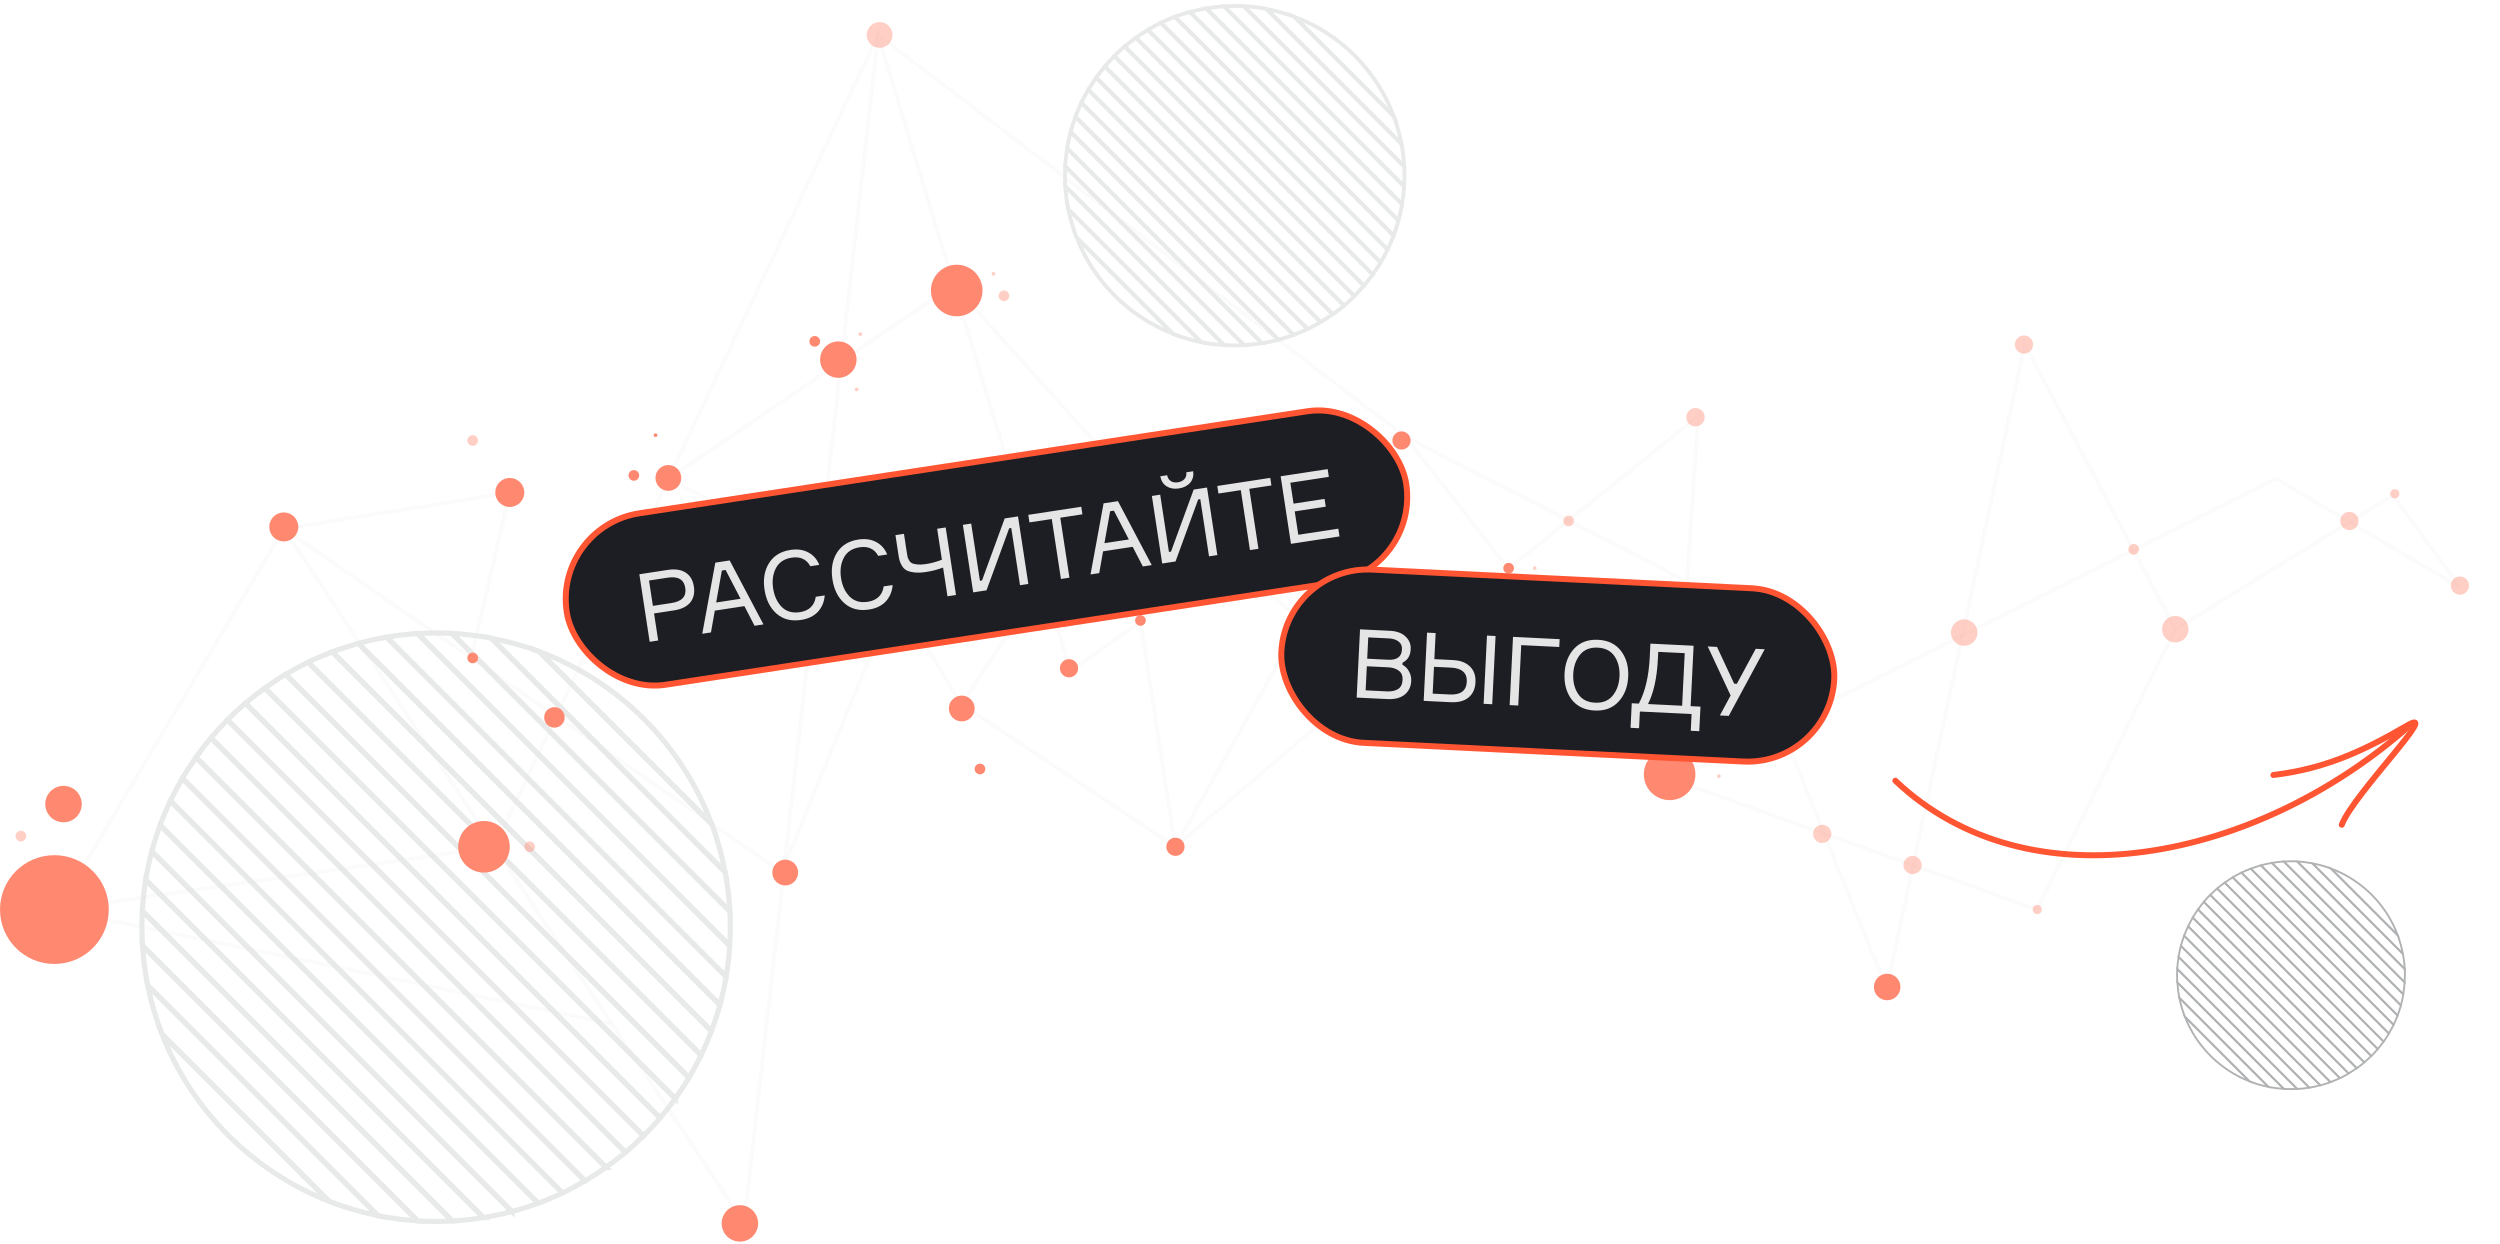<?xml version="1.0" encoding="UTF-8"?> <svg xmlns="http://www.w3.org/2000/svg" width="418" height="208" viewBox="0 0 418 208" fill="none"><g opacity="0.7"><g opacity="0.3"><path d="M80.835 203.583L24.362 147.11C24.622 145.499 24.959 143.905 25.375 142.346L85.59 202.57C84.031 202.986 82.446 203.323 80.827 203.583H80.835Z" stroke="#8F9294" stroke-width="0.857" stroke-miterlimit="10"></path><path d="M85.593 202.571L25.386 142.356C25.785 140.866 26.244 139.403 26.772 137.965L89.983 201.176C88.555 201.705 87.082 202.164 85.593 202.562V202.571Z" stroke="#8F9294" stroke-width="0.857" stroke-miterlimit="10"></path><path d="M104.576 192.673L35.276 123.373C36.151 122.334 37.069 121.321 38.03 120.351L107.598 189.919C106.628 190.88 105.624 191.798 104.576 192.673Z" stroke="#8F9294" stroke-width="0.857" stroke-miterlimit="10"></path><path d="M101.318 195.183L32.763 126.628C33.56 125.502 34.391 124.42 35.275 123.363L104.574 192.672C103.526 193.555 102.435 194.395 101.309 195.183H101.318Z" stroke="#8F9294" stroke-width="0.857" stroke-miterlimit="10"></path><path d="M94.044 199.459L28.486 133.901C29.101 132.611 29.776 131.355 30.495 130.134L97.811 197.45C96.59 198.169 95.335 198.845 94.044 199.459Z" stroke="#8F9294" stroke-width="0.857" stroke-miterlimit="10"></path><path d="M97.811 197.451L30.495 130.135C31.205 128.931 31.958 127.762 32.764 126.627L101.319 195.182C100.184 195.988 99.015 196.741 97.811 197.451Z" stroke="#8F9294" stroke-width="0.857" stroke-miterlimit="10"></path><path d="M89.985 201.177L26.773 137.966C27.284 136.58 27.856 135.229 28.488 133.904L94.046 199.462C92.721 200.095 91.37 200.666 89.985 201.177Z" stroke="#8F9294" stroke-width="0.857" stroke-miterlimit="10"></path><path d="M27.109 172.949L54.995 200.835C42.248 195.847 32.098 185.697 27.109 172.949Z" stroke="#8F9294" stroke-width="0.857" stroke-miterlimit="10"></path><path d="M54.996 200.836L27.11 172.95C26.079 170.318 25.265 167.59 24.694 164.758L63.188 203.253C60.365 202.681 57.629 201.867 54.996 200.836Z" stroke="#8F9294" stroke-width="0.857" stroke-miterlimit="10"></path><path d="M75.621 204.144L23.798 152.321C23.893 150.554 24.084 148.822 24.361 147.107L80.834 203.581C79.128 203.858 77.388 204.048 75.621 204.144Z" stroke="#8F9294" stroke-width="0.857" stroke-miterlimit="10"></path><path d="M72.922 204.223C71.883 204.223 70.852 204.179 69.821 204.119L23.827 158.124C23.766 157.102 23.723 156.071 23.723 155.023C23.723 154.114 23.749 153.213 23.801 152.313L75.624 204.145C74.723 204.197 73.823 204.223 72.913 204.223H72.922Z" stroke="#8F9294" stroke-width="0.857" stroke-miterlimit="10"></path><path d="M63.184 203.255L24.689 164.76C24.256 162.595 23.971 160.378 23.832 158.126L69.818 204.121C67.567 203.982 65.35 203.696 63.184 203.263V203.255Z" stroke="#8F9294" stroke-width="0.857" stroke-miterlimit="10"></path><path d="M121.411 163.291L64.651 106.531C66.349 106.245 68.072 106.037 69.83 105.933L122.008 158.112C121.896 159.861 121.696 161.593 121.411 163.291Z" stroke="#8F9294" stroke-width="0.857" stroke-miterlimit="10"></path><path d="M122.111 155.029C122.111 156.068 122.068 157.099 122.008 158.121L69.829 105.942C70.851 105.882 71.882 105.838 72.921 105.838C73.813 105.838 74.696 105.864 75.571 105.908L122.042 152.379C122.085 153.254 122.111 154.137 122.111 155.029Z" stroke="#8F9294" stroke-width="0.857" stroke-miterlimit="10"></path><path d="M122.045 152.369L75.574 105.898C77.808 106.02 80.008 106.297 82.156 106.704L121.239 145.788C121.646 147.935 121.923 150.126 122.045 152.369Z" stroke="#8F9294" stroke-width="0.857" stroke-miterlimit="10"></path><path d="M121.238 145.798L82.155 106.714C84.917 107.243 87.593 107.987 90.165 108.949L119.004 137.787C119.965 140.36 120.719 143.044 121.238 145.798Z" stroke="#8F9294" stroke-width="0.857" stroke-miterlimit="10"></path><path d="M118.993 137.779L90.154 108.94C103.448 113.92 114.014 124.477 118.993 137.779Z" stroke="#8F9294" stroke-width="0.857" stroke-miterlimit="10"></path><path d="M120.361 168.021L59.921 107.581C61.471 107.157 63.047 106.81 64.65 106.542L121.409 163.293C121.141 164.895 120.785 166.48 120.37 168.021H120.361Z" stroke="#8F9294" stroke-width="0.857" stroke-miterlimit="10"></path><path d="M112.91 183.672L44.277 115.039C45.403 114.234 46.563 113.463 47.758 112.753L115.196 180.182C114.486 181.377 113.715 182.537 112.91 183.663V183.672Z" stroke="#8F9294" stroke-width="0.857" stroke-miterlimit="10"></path><path d="M110.371 186.914L41.037 117.579C42.076 116.687 43.158 115.847 44.276 115.042L112.908 183.675C112.112 184.792 111.263 185.874 110.371 186.914Z" stroke="#8F9294" stroke-width="0.857" stroke-miterlimit="10"></path><path d="M118.95 172.385L55.557 108.992C56.977 108.455 58.441 107.988 59.922 107.58L120.362 168.021C119.955 169.502 119.487 170.956 118.95 172.385Z" stroke="#8F9294" stroke-width="0.857" stroke-miterlimit="10"></path><path d="M107.599 189.918L38.031 120.35C38.992 119.38 39.996 118.462 41.036 117.578L110.37 186.913C109.487 187.952 108.569 188.956 107.599 189.918Z" stroke="#8F9294" stroke-width="0.857" stroke-miterlimit="10"></path><path d="M117.217 176.432L51.511 110.726C52.828 110.085 54.179 109.514 55.556 108.994L118.949 172.387C118.43 173.764 117.858 175.115 117.217 176.432Z" stroke="#8F9294" stroke-width="0.857" stroke-miterlimit="10"></path><path d="M115.194 180.18L47.765 112.751C48.986 112.023 50.233 111.348 51.515 110.724L117.221 176.43C116.597 177.712 115.922 178.959 115.194 180.18Z" stroke="#8F9294" stroke-width="0.857" stroke-miterlimit="10"></path></g><path d="M386.119 181.857L364.252 159.99C364.356 159.367 364.485 158.752 364.641 158.146L387.955 181.459C387.349 181.624 386.734 181.754 386.11 181.849L386.119 181.857Z" stroke="#8F9294" stroke-width="0.32" stroke-miterlimit="10"></path><path d="M387.962 181.466L364.648 158.153C364.804 157.572 364.977 157.01 365.185 156.455L389.659 180.929C389.105 181.137 388.533 181.31 387.962 181.466Z" stroke="#8F9294" stroke-width="0.32" stroke-miterlimit="10"></path><path d="M395.316 177.629L368.477 150.791C368.815 150.384 369.17 149.994 369.543 149.622L396.476 176.555C396.104 176.927 395.714 177.282 395.307 177.62L395.316 177.629Z" stroke="#8F9294" stroke-width="0.32" stroke-miterlimit="10"></path><path d="M394.053 178.604L367.509 152.06C367.821 151.627 368.141 151.203 368.479 150.796L395.317 177.634C394.91 177.981 394.486 178.301 394.053 178.604Z" stroke="#8F9294" stroke-width="0.32" stroke-miterlimit="10"></path><path d="M391.237 180.263L365.853 154.88C366.087 154.377 366.356 153.892 366.633 153.425L392.7 179.492C392.224 179.769 391.739 180.029 391.245 180.272L391.237 180.263Z" stroke="#8F9294" stroke-width="0.32" stroke-miterlimit="10"></path><path d="M392.689 179.485L366.621 153.417C366.898 152.95 367.193 152.499 367.496 152.058L394.04 178.602C393.598 178.913 393.148 179.208 392.68 179.476L392.689 179.485Z" stroke="#8F9294" stroke-width="0.32" stroke-miterlimit="10"></path><path d="M389.661 180.927L365.187 156.454C365.386 155.917 365.611 155.397 365.854 154.877L391.237 180.261C390.726 180.503 390.198 180.728 389.661 180.927Z" stroke="#8F9294" stroke-width="0.32" stroke-miterlimit="10"></path><path d="M365.315 169.998L376.114 180.797C371.178 178.866 367.246 174.934 365.315 169.998Z" stroke="#8F9294" stroke-width="0.32" stroke-miterlimit="10"></path><path d="M376.117 180.797L365.317 169.997C364.919 168.976 364.598 167.919 364.382 166.828L379.286 181.732C378.195 181.516 377.13 181.195 376.117 180.797Z" stroke="#8F9294" stroke-width="0.32" stroke-miterlimit="10"></path><path d="M384.103 182.076L364.037 162.01C364.072 161.326 364.149 160.65 364.253 159.992L386.121 181.859C385.462 181.963 384.787 182.041 384.103 182.076Z" stroke="#8F9294" stroke-width="0.32" stroke-miterlimit="10"></path><path d="M383.053 182.107C382.646 182.107 382.247 182.089 381.849 182.063L364.043 164.258C364.017 163.859 364 163.461 364 163.054C364 162.699 364.009 162.353 364.026 162.006L384.092 182.072C383.745 182.089 383.399 182.098 383.044 182.098L383.053 182.107Z" stroke="#8F9294" stroke-width="0.32" stroke-miterlimit="10"></path><path d="M379.288 181.735L364.383 166.831C364.219 165.99 364.106 165.133 364.054 164.258L381.86 182.064C380.985 182.012 380.128 181.899 379.288 181.735Z" stroke="#8F9294" stroke-width="0.32" stroke-miterlimit="10"></path><path d="M401.828 166.256L379.848 144.276C380.506 144.163 381.173 144.086 381.849 144.042L402.053 164.247C402.01 164.922 401.932 165.598 401.819 166.247L401.828 166.256Z" stroke="#8F9294" stroke-width="0.32" stroke-miterlimit="10"></path><path d="M402.104 163.052C402.104 163.451 402.087 163.849 402.061 164.248L381.857 144.043C382.255 144.017 382.653 144 383.052 144C383.398 144 383.736 144.008 384.082 144.026L402.078 162.022C402.096 162.36 402.104 162.706 402.104 163.052Z" stroke="#8F9294" stroke-width="0.32" stroke-miterlimit="10"></path><path d="M402.076 162.034L384.08 144.038C384.946 144.081 385.795 144.194 386.626 144.35L401.765 159.488C401.92 160.319 402.033 161.168 402.076 162.034Z" stroke="#8F9294" stroke-width="0.32" stroke-miterlimit="10"></path><path d="M401.766 159.487L386.628 144.349C387.693 144.548 388.732 144.843 389.728 145.215L400.891 156.378C401.264 157.374 401.558 158.413 401.757 159.478L401.766 159.487Z" stroke="#8F9294" stroke-width="0.32" stroke-miterlimit="10"></path><path d="M400.903 156.376L389.74 145.213C394.885 147.144 398.981 151.232 400.903 156.376Z" stroke="#8F9294" stroke-width="0.32" stroke-miterlimit="10"></path><path d="M401.43 168.091L378.021 144.682C378.618 144.518 379.233 144.379 379.857 144.275L401.837 166.255C401.733 166.879 401.594 167.485 401.43 168.091Z" stroke="#8F9294" stroke-width="0.32" stroke-miterlimit="10"></path><path d="M398.536 174.15L371.967 147.581C372.4 147.269 372.85 146.974 373.318 146.697L399.428 172.808C399.151 173.276 398.857 173.717 398.545 174.159L398.536 174.15Z" stroke="#8F9294" stroke-width="0.32" stroke-miterlimit="10"></path><path d="M397.56 175.406L370.713 148.56C371.12 148.213 371.535 147.884 371.968 147.581L398.538 174.151C398.226 174.584 397.897 174.999 397.56 175.406Z" stroke="#8F9294" stroke-width="0.32" stroke-miterlimit="10"></path><path d="M400.874 169.786L376.331 145.243C376.885 145.035 377.448 144.853 378.019 144.697L401.428 168.106C401.272 168.678 401.09 169.241 400.883 169.795L400.874 169.786Z" stroke="#8F9294" stroke-width="0.32" stroke-miterlimit="10"></path><path d="M396.483 176.568L369.55 149.634C369.922 149.262 370.312 148.907 370.71 148.56L397.557 175.407C397.211 175.805 396.856 176.195 396.483 176.568Z" stroke="#8F9294" stroke-width="0.32" stroke-miterlimit="10"></path><path d="M400.21 171.35L374.766 145.906C375.277 145.663 375.797 145.438 376.334 145.239L400.877 169.782C400.678 170.319 400.452 170.839 400.21 171.35Z" stroke="#8F9294" stroke-width="0.32" stroke-miterlimit="10"></path><path d="M399.418 172.797L373.308 146.687C373.775 146.409 374.26 146.141 374.763 145.899L400.207 171.342C399.964 171.836 399.704 172.321 399.418 172.797Z" stroke="#8F9294" stroke-width="0.32" stroke-miterlimit="10"></path><g opacity="0.3"><path d="M211.012 57.385L178.432 24.805C178.579 23.869 178.778 22.96 179.021 22.059L213.766 56.804C212.865 57.047 211.947 57.237 211.021 57.393L211.012 57.385Z" stroke="#8F9294" stroke-width="0.639" stroke-miterlimit="10"></path><path d="M213.755 56.803L179.01 22.058C179.235 21.2 179.504 20.352 179.807 19.529L216.284 56.006C215.461 56.309 214.613 56.578 213.755 56.803Z" stroke="#8F9294" stroke-width="0.639" stroke-miterlimit="10"></path><path d="M224.713 51.095L184.728 11.11C185.239 10.504 185.767 9.924 186.322 9.37L226.462 49.51C225.908 50.064 225.319 50.593 224.721 51.103L224.713 51.095Z" stroke="#8F9294" stroke-width="0.639" stroke-miterlimit="10"></path><path d="M222.835 52.543L183.283 12.991C183.742 12.342 184.227 11.718 184.738 11.112L224.723 51.096C224.116 51.607 223.484 52.092 222.843 52.551L222.835 52.543Z" stroke="#8F9294" stroke-width="0.639" stroke-miterlimit="10"></path><path d="M218.63 55.008L180.802 17.18C181.157 16.435 181.547 15.716 181.962 15.006L220.804 53.847C220.094 54.263 219.375 54.653 218.63 55.008Z" stroke="#8F9294" stroke-width="0.639" stroke-miterlimit="10"></path><path d="M220.809 53.852L181.967 15.01C182.374 14.318 182.816 13.642 183.275 12.984L222.827 52.535C222.168 53.003 221.502 53.436 220.8 53.843L220.809 53.852Z" stroke="#8F9294" stroke-width="0.639" stroke-miterlimit="10"></path><path d="M216.292 55.998L179.815 19.521C180.11 18.724 180.439 17.945 180.802 17.174L218.63 55.002C217.868 55.366 217.089 55.695 216.284 55.99L216.292 55.998Z" stroke="#8F9294" stroke-width="0.639" stroke-miterlimit="10"></path><path d="M180.017 39.715L196.107 55.806C188.755 52.922 182.901 47.068 180.017 39.715Z" stroke="#8F9294" stroke-width="0.639" stroke-miterlimit="10"></path><path d="M196.108 55.812L180.017 39.721C179.42 38.205 178.952 36.629 178.623 34.992L200.836 57.206C199.208 56.877 197.624 56.409 196.108 55.812Z" stroke="#8F9294" stroke-width="0.639" stroke-miterlimit="10"></path><path d="M208.007 57.716L178.103 27.812C178.155 26.79 178.267 25.794 178.432 24.807L211.012 57.387C210.024 57.543 209.02 57.655 208.007 57.716Z" stroke="#8F9294" stroke-width="0.639" stroke-miterlimit="10"></path><path d="M206.448 57.757C205.85 57.757 205.253 57.73 204.664 57.696L178.129 31.161C178.094 30.572 178.068 29.974 178.068 29.377C178.068 28.849 178.086 28.329 178.112 27.818L208.015 57.722C207.496 57.748 206.976 57.765 206.457 57.765L206.448 57.757Z" stroke="#8F9294" stroke-width="0.639" stroke-miterlimit="10"></path><path d="M200.824 57.206L178.611 34.992C178.359 33.745 178.195 32.463 178.117 31.164L204.652 57.699C203.353 57.621 202.071 57.457 200.824 57.206Z" stroke="#8F9294" stroke-width="0.639" stroke-miterlimit="10"></path><path d="M234.42 34.148L201.676 1.404C202.655 1.239 203.651 1.118 204.664 1.057L234.767 31.16C234.706 32.174 234.585 33.17 234.42 34.148Z" stroke="#8F9294" stroke-width="0.639" stroke-miterlimit="10"></path><path d="M234.826 29.38C234.826 29.977 234.8 30.575 234.765 31.164L204.662 1.061C205.251 1.026 205.849 1 206.446 1C206.957 1 207.468 1.017 207.979 1.043L234.791 27.856C234.817 28.367 234.835 28.869 234.835 29.389L234.826 29.38Z" stroke="#8F9294" stroke-width="0.639" stroke-miterlimit="10"></path><path d="M234.786 27.842L207.974 1.03C209.264 1.099 210.529 1.255 211.767 1.497L234.319 24.049C234.552 25.287 234.717 26.552 234.786 27.842Z" stroke="#8F9294" stroke-width="0.639" stroke-miterlimit="10"></path><path d="M234.324 24.055L211.773 1.504C213.366 1.807 214.908 2.24 216.397 2.794L233.034 19.431C233.588 20.92 234.021 22.462 234.324 24.055Z" stroke="#8F9294" stroke-width="0.639" stroke-miterlimit="10"></path><path d="M233.034 19.428L216.398 2.791C224.071 5.667 230.159 11.755 233.034 19.428Z" stroke="#8F9294" stroke-width="0.639" stroke-miterlimit="10"></path><path d="M233.824 36.873L198.949 1.999C199.841 1.756 200.751 1.557 201.677 1.392L234.422 34.137C234.266 35.063 234.067 35.973 233.816 36.865L233.824 36.873Z" stroke="#8F9294" stroke-width="0.639" stroke-miterlimit="10"></path><path d="M229.519 45.905L189.925 6.31C190.574 5.843 191.241 5.401 191.934 4.985L230.845 43.896C230.429 44.589 229.987 45.255 229.519 45.905Z" stroke="#8F9294" stroke-width="0.639" stroke-miterlimit="10"></path><path d="M228.057 47.774L188.056 7.772C188.662 7.261 189.285 6.767 189.926 6.308L229.521 45.903C229.062 46.544 228.568 47.168 228.057 47.774Z" stroke="#8F9294" stroke-width="0.639" stroke-miterlimit="10"></path><path d="M233.012 39.387L196.431 2.806C197.254 2.494 198.094 2.226 198.951 1.992L233.826 36.867C233.592 37.724 233.324 38.564 233.012 39.387Z" stroke="#8F9294" stroke-width="0.639" stroke-miterlimit="10"></path><path d="M226.45 49.502L186.309 9.362C186.863 8.807 187.444 8.27 188.041 7.759L228.043 47.761C227.532 48.359 227.004 48.939 226.441 49.493L226.45 49.502Z" stroke="#8F9294" stroke-width="0.639" stroke-miterlimit="10"></path><path d="M232.001 41.724L194.086 3.81C194.848 3.446 195.628 3.108 196.424 2.814L233.005 39.395C232.702 40.191 232.373 40.971 232.01 41.724H232.001Z" stroke="#8F9294" stroke-width="0.639" stroke-miterlimit="10"></path><path d="M230.838 43.89L191.927 4.98C192.629 4.564 193.348 4.166 194.092 3.811L232.007 41.725C231.652 42.461 231.254 43.189 230.838 43.89Z" stroke="#8F9294" stroke-width="0.639" stroke-miterlimit="10"></path></g><path d="M47.453 88.405L124.417 204.557L146.813 5.847L178.994 112.195L234.974 73.016L279.757 130.39L380.51 80.013L411.298 98.209" stroke="#E5E5E5" stroke-opacity="0.2" stroke-width="0.639" stroke-miterlimit="10"></path><path d="M102.299 171.172L9.668 152.085L47.453 88.406L130.722 145.789L149.61 99.647L160.808 117.799L186.693 77.918L229.38 113.599L289.551 101.041L315.437 165.378L338.534 57.618L363.718 105.207L400.108 82.811L411.298 98.209" stroke="#E5E5E5" stroke-opacity="0.2" stroke-width="0.639" stroke-miterlimit="10"></path><path d="M9.667 152.084L82.691 141.588L146.812 5.847L234.973 73.016L186.692 77.918L196.487 141.588L229.379 113.598L283.956 69.517L279.756 130.39L340.629 152.084L363.717 105.206" stroke="#E5E5E5" stroke-opacity="0.2" stroke-width="0.639" stroke-miterlimit="10"></path><path d="M160.804 117.799L196.484 141.589L234.971 73.017L289.548 101.042" stroke="#E5E5E5" stroke-opacity="0.2" stroke-width="0.639" stroke-miterlimit="10"></path><path d="M47.451 88.405L85.235 82.343L78.801 110.013" stroke="#E5E5E5" stroke-opacity="0.2" stroke-width="0.639" stroke-miterlimit="10"></path><path d="M149.605 99.644L111.751 80.046L159.461 47.665L186.688 77.915L149.605 99.644Z" stroke="#E5E5E5" stroke-opacity="0.2" stroke-width="0.639" stroke-miterlimit="10"></path><path d="M9.093 142.985C14.116 142.985 18.187 147.056 18.187 152.079C18.187 157.101 14.116 161.172 9.093 161.172C4.071 161.172 9.15527e-05 157.101 9.15527e-05 152.079C9.15527e-05 147.056 4.071 142.985 9.093 142.985Z" fill="#FF5533"></path><path d="M85.233 141.581C85.233 139.2 83.302 137.269 80.921 137.269C78.539 137.269 76.608 139.2 76.608 141.581C76.608 143.963 78.539 145.894 80.921 145.894C83.302 145.894 85.233 143.963 85.233 141.581Z" fill="#FF5533"></path><path d="M140.168 57.079C141.852 57.079 143.216 58.443 143.216 60.127C143.216 61.811 141.852 63.175 140.168 63.175C138.484 63.175 137.12 61.811 137.12 60.127C137.12 58.443 138.484 57.079 140.168 57.079Z" fill="#FF5533"></path><path d="M164.276 48.572C164.276 46.191 162.345 44.259 159.963 44.259C157.581 44.259 155.65 46.191 155.65 48.572C155.65 50.954 157.581 52.885 159.963 52.885C162.345 52.885 164.276 50.954 164.276 48.572Z" fill="#FF5533"></path><path d="M283.476 129.471C283.476 127.089 281.545 125.158 279.163 125.158C276.782 125.158 274.85 127.089 274.85 129.471C274.85 131.852 276.782 133.784 279.163 133.784C281.545 133.784 283.476 131.852 283.476 129.471Z" fill="#FF5533"></path><path d="M317.755 165.026C317.755 163.805 316.767 162.809 315.538 162.809C314.308 162.809 313.321 163.796 313.321 165.026C313.321 166.256 314.308 167.243 315.538 167.243C316.767 167.243 317.755 166.256 317.755 165.026Z" fill="#FF5533"></path><path d="M365.933 105.204C365.933 103.983 364.946 102.987 363.716 102.987C362.486 102.987 361.499 103.974 361.499 105.204C361.499 106.434 362.486 107.421 363.716 107.421C364.946 107.421 365.933 106.434 365.933 105.204Z" fill="#FF5533" fill-opacity="0.4"></path><path d="M330.629 105.771C330.629 104.55 329.642 103.554 328.412 103.554C327.182 103.554 326.195 104.542 326.195 105.771C326.195 107.001 327.182 107.988 328.412 107.988C329.642 107.988 330.629 107.001 330.629 105.771Z" fill="#FF5533" fill-opacity="0.4"></path><path d="M341.406 152.076C341.406 151.651 341.06 151.305 340.635 151.305C340.211 151.305 339.865 151.651 339.865 152.076C339.865 152.5 340.211 152.846 340.635 152.846C341.06 152.846 341.406 152.5 341.406 152.076Z" fill="#FF5533" fill-opacity="0.4"></path><path d="M401.187 82.552C401.187 82.128 400.84 81.782 400.416 81.782C399.992 81.782 399.645 82.128 399.645 82.552C399.645 82.977 399.992 83.323 400.416 83.323C400.84 83.323 401.187 82.977 401.187 82.552Z" fill="#FF5533" fill-opacity="0.4"></path><path d="M285.027 69.762C285.027 68.905 284.334 68.221 283.485 68.221C282.637 68.221 281.944 68.914 281.944 69.762C281.944 70.611 282.637 71.304 283.485 71.304C284.334 71.304 285.027 70.611 285.027 69.762Z" fill="#FF5533" fill-opacity="0.4"></path><path d="M123.71 201.504C125.394 201.504 126.759 202.868 126.759 204.552C126.759 206.236 125.394 207.6 123.71 207.6C122.027 207.6 120.662 206.236 120.662 204.552C120.662 202.868 122.027 201.504 123.71 201.504Z" fill="#FF5533"></path><path d="M131.29 143.734C132.481 143.734 133.447 144.699 133.447 145.89C133.447 147.081 132.481 148.047 131.29 148.047C130.099 148.047 129.134 147.081 129.134 145.89C129.134 144.699 130.099 143.734 131.29 143.734Z" fill="#FF5533"></path><path d="M162.961 118.458C162.961 117.272 162 116.302 160.805 116.302C159.61 116.302 158.648 117.263 158.648 118.458C158.648 119.653 159.61 120.615 160.805 120.615C162 120.615 162.961 119.653 162.961 118.458Z" fill="#FF5533"></path><path d="M188.847 78.231C188.847 77.044 187.886 76.074 186.691 76.074C185.495 76.074 184.534 77.036 184.534 78.231C184.534 79.426 185.495 80.387 186.691 80.387C187.886 80.387 188.847 79.426 188.847 78.231Z" fill="#FF5533"></path><path d="M304.675 137.902C305.517 137.902 306.199 138.585 306.199 139.426C306.199 140.268 305.517 140.951 304.675 140.951C303.833 140.951 303.151 140.268 303.151 139.426C303.151 138.585 303.833 137.902 304.675 137.902Z" fill="#FF5533" fill-opacity="0.4"></path><path d="M178.741 110.207C179.583 110.207 180.265 110.889 180.265 111.731C180.265 112.573 179.583 113.255 178.741 113.255C177.899 113.255 177.217 112.573 177.217 111.731C177.217 110.889 177.899 110.207 178.741 110.207Z" fill="#FF5533"></path><path d="M157.179 87.472C158.02 87.472 158.703 88.155 158.703 88.996C158.703 89.838 158.02 90.521 157.179 90.521C156.337 90.521 155.654 89.838 155.654 88.996C155.654 88.155 156.337 87.472 157.179 87.472Z" fill="#FF5533"></path><path d="M198.059 141.582C198.059 140.742 197.375 140.058 196.535 140.058C195.695 140.058 195.011 140.742 195.011 141.582C195.011 142.422 195.695 143.107 196.535 143.107C197.375 143.107 198.059 142.422 198.059 141.582Z" fill="#FF5533"></path><path d="M234.33 72.125C235.171 72.125 235.854 72.807 235.854 73.649C235.854 74.491 235.171 75.173 234.33 75.173C233.488 75.173 232.805 74.491 232.805 73.649C232.805 72.807 233.488 72.125 234.33 72.125Z" fill="#FF5533"></path><path d="M261.386 105.771C262.228 105.771 262.91 106.454 262.91 107.295C262.91 108.137 262.228 108.82 261.386 108.82C260.544 108.82 259.862 108.137 259.862 107.295C259.862 106.454 260.544 105.771 261.386 105.771Z" fill="#FF5533"></path><path d="M392.821 85.583C393.662 85.583 394.345 86.265 394.345 87.107C394.345 87.949 393.662 88.631 392.821 88.631C391.979 88.631 391.296 87.949 391.296 87.107C391.296 86.265 391.979 85.583 392.821 85.583Z" fill="#FF5533" fill-opacity="0.4"></path><path d="M319.781 143.108C320.623 143.108 321.305 143.79 321.305 144.632C321.305 145.474 320.623 146.156 319.781 146.156C318.939 146.156 318.257 145.474 318.257 144.632C318.257 143.79 318.939 143.108 319.781 143.108Z" fill="#FF5533" fill-opacity="0.4"></path><path d="M411.295 96.384C412.136 96.384 412.819 97.067 412.819 97.909C412.819 98.75 412.136 99.433 411.295 99.433C410.453 99.433 409.77 98.75 409.77 97.909C409.77 97.067 410.453 96.384 411.295 96.384Z" fill="#FF5533" fill-opacity="0.4"></path><path d="M338.411 56.092C339.253 56.092 339.935 56.774 339.935 57.616C339.935 58.458 339.253 59.14 338.411 59.14C337.569 59.14 336.887 58.458 336.887 57.616C336.887 56.774 337.569 56.092 338.411 56.092Z" fill="#FF5533" fill-opacity="0.4"></path><path d="M113.907 79.911C113.907 78.724 112.946 77.754 111.751 77.754C110.556 77.754 109.595 78.716 109.595 79.911C109.595 81.106 110.556 82.067 111.751 82.067C112.946 82.067 113.907 81.106 113.907 79.911Z" fill="#FF5533"></path><path d="M147.069 3.686C148.26 3.686 149.226 4.651 149.226 5.842C149.226 7.033 148.26 7.999 147.069 7.999C145.878 7.999 144.913 7.033 144.913 5.842C144.913 4.651 145.878 3.686 147.069 3.686Z" fill="#FF5533" fill-opacity="0.4"></path><path d="M10.618 131.393C12.302 131.393 13.667 132.757 13.667 134.441C13.667 136.125 12.302 137.489 10.618 137.489C8.935 137.489 7.57 136.125 7.57 134.441C7.57 132.757 8.935 131.393 10.618 131.393Z" fill="#FF5533"></path><path d="M87.66 82.336C87.66 80.994 86.577 79.911 85.235 79.911C83.892 79.911 82.81 80.994 82.81 82.336C82.81 83.679 83.892 84.761 85.235 84.761C86.577 84.761 87.66 83.679 87.66 82.336Z" fill="#FF5533"></path><path d="M49.873 88.099C49.873 86.756 48.791 85.674 47.449 85.674C46.106 85.674 45.024 86.756 45.024 88.099C45.024 89.441 46.106 90.524 47.449 90.524C48.791 90.524 49.873 89.441 49.873 88.099Z" fill="#FF5533"></path><path d="M92.702 118.235C93.649 118.235 94.417 119.003 94.417 119.95C94.417 120.897 93.649 121.665 92.702 121.665C91.755 121.665 90.987 120.897 90.987 119.95C90.987 119.003 91.755 118.235 92.702 118.235Z" fill="#FF5533"></path><path d="M79.927 73.647C79.927 73.153 79.528 72.755 79.035 72.755C78.541 72.755 78.142 73.153 78.142 73.647C78.142 74.141 78.541 74.539 79.035 74.539C79.528 74.539 79.927 74.141 79.927 73.647Z" fill="#FF5533" fill-opacity="0.4"></path><path d="M141.059 105.2C141.059 104.707 140.66 104.308 140.167 104.308C139.673 104.308 139.275 104.707 139.275 105.2C139.275 105.694 139.673 106.092 140.167 106.092C140.66 106.092 141.059 105.694 141.059 105.2Z" fill="#FF5533"></path><path d="M172.21 87.103C172.21 86.61 171.811 86.211 171.318 86.211C170.824 86.211 170.426 86.61 170.426 87.103C170.426 87.597 170.824 87.995 171.318 87.995C171.811 87.995 172.21 87.597 172.21 87.103Z" fill="#FF5533"></path><path d="M106.874 79.489C106.874 78.995 106.475 78.597 105.982 78.597C105.488 78.597 105.09 78.995 105.09 79.489C105.09 79.982 105.488 80.381 105.982 80.381C106.475 80.381 106.874 79.982 106.874 79.489Z" fill="#FF5533"></path><path d="M137.116 57.075C137.116 56.581 136.718 56.183 136.224 56.183C135.73 56.183 135.332 56.581 135.332 57.075C135.332 57.568 135.73 57.967 136.224 57.967C136.718 57.967 137.116 57.568 137.116 57.075Z" fill="#FF5533"></path><path d="M168.744 49.462C168.744 48.968 168.345 48.57 167.852 48.57C167.358 48.57 166.96 48.968 166.96 49.462C166.96 49.956 167.358 50.354 167.852 50.354C168.345 50.354 168.744 49.956 168.744 49.462Z" fill="#FF5533" fill-opacity="0.4"></path><path d="M205.554 92.569C206.047 92.569 206.446 92.969 206.446 93.461C206.446 93.954 206.047 94.353 205.554 94.353C205.061 94.353 204.662 93.954 204.662 93.461C204.662 92.969 205.061 92.569 205.554 92.569Z" fill="#FF5533" fill-opacity="0.4"></path><path d="M166.416 45.78C166.416 45.607 166.278 45.468 166.104 45.468C165.931 45.468 165.793 45.607 165.793 45.78C165.793 45.953 165.931 46.092 166.104 46.092C166.278 46.092 166.416 45.953 166.416 45.78Z" fill="#FF5533" fill-opacity="0.4"></path><path d="M268.425 108.821C268.425 108.648 268.286 108.509 268.113 108.509C267.94 108.509 267.801 108.648 267.801 108.821C267.801 108.994 267.94 109.133 268.113 109.133C268.286 109.133 268.425 108.994 268.425 108.821Z" fill="#FF5533" fill-opacity="0.4"></path><path d="M287.712 129.778C287.712 129.605 287.573 129.466 287.4 129.466C287.227 129.466 287.088 129.605 287.088 129.778C287.088 129.951 287.227 130.089 287.4 130.089C287.573 130.089 287.712 129.951 287.712 129.778Z" fill="#FF5533" fill-opacity="0.4"></path><path d="M256.916 94.996C256.916 94.823 256.777 94.684 256.604 94.684C256.431 94.684 256.292 94.823 256.292 94.996C256.292 95.169 256.431 95.308 256.604 95.308C256.777 95.308 256.916 95.169 256.916 94.996Z" fill="#FF5533" fill-opacity="0.4"></path><path d="M223.598 102.842C223.598 102.669 223.459 102.53 223.286 102.53C223.113 102.53 222.974 102.669 222.974 102.842C222.974 103.015 223.113 103.154 223.286 103.154C223.459 103.154 223.598 103.015 223.598 102.842Z" fill="#FF5533" fill-opacity="0.4"></path><path d="M143.535 65.107C143.535 64.933 143.397 64.795 143.224 64.795C143.05 64.795 142.912 64.933 142.912 65.107C142.912 65.28 143.05 65.418 143.224 65.418C143.397 65.418 143.535 65.28 143.535 65.107Z" fill="#FF5533" fill-opacity="0.4"></path><path d="M144.158 55.873C144.158 55.7 144.02 55.562 143.847 55.562C143.673 55.562 143.535 55.7 143.535 55.873C143.535 56.047 143.673 56.185 143.847 56.185C144.02 56.185 144.158 56.047 144.158 55.873Z" fill="#FF5533" fill-opacity="0.4"></path><path d="M109.917 72.762C109.917 72.589 109.779 72.451 109.605 72.451C109.432 72.451 109.294 72.589 109.294 72.762C109.294 72.936 109.432 73.074 109.605 73.074C109.779 73.074 109.917 72.936 109.917 72.762Z" fill="#FF5533"></path><path d="M164.743 128.574C164.743 128.081 164.345 127.682 163.851 127.682C163.357 127.682 162.959 128.081 162.959 128.574C162.959 129.068 163.357 129.466 163.851 129.466C164.345 129.466 164.743 129.068 164.743 128.574Z" fill="#FF5533"></path><path d="M191.574 103.742C191.574 103.249 191.176 102.85 190.682 102.85C190.188 102.85 189.79 103.249 189.79 103.742C189.79 104.236 190.188 104.634 190.682 104.634C191.176 104.634 191.574 104.236 191.574 103.742Z" fill="#FF5533"></path><path d="M264.692 102.844C264.692 102.35 264.293 101.952 263.8 101.952C263.306 101.952 262.908 102.35 262.908 102.844C262.908 103.337 263.306 103.736 263.8 103.736C264.293 103.736 264.692 103.337 264.692 102.844Z" fill="#FF5533"></path><path d="M285.918 124.259C285.918 123.765 285.52 123.367 285.026 123.367C284.533 123.367 284.134 123.765 284.134 124.259C284.134 124.753 284.533 125.151 285.026 125.151C285.52 125.151 285.918 124.753 285.918 124.259Z" fill="#FF5533" fill-opacity="0.4"></path><path d="M357.644 91.846C357.644 91.353 357.245 90.954 356.752 90.954C356.258 90.954 355.86 91.353 355.86 91.846C355.86 92.34 356.258 92.738 356.752 92.738C357.245 92.738 357.644 92.34 357.644 91.846Z" fill="#FF5533" fill-opacity="0.4"></path><path d="M298.601 121.49C298.601 120.996 298.203 120.598 297.709 120.598C297.215 120.598 296.817 120.996 296.817 121.49C296.817 121.984 297.215 122.382 297.709 122.382C298.203 122.382 298.601 121.984 298.601 121.49Z" fill="#FF5533" fill-opacity="0.4"></path><path d="M253.134 94.999C253.134 94.506 252.735 94.107 252.242 94.107C251.748 94.107 251.35 94.506 251.35 94.999C251.35 95.493 251.748 95.891 252.242 95.891C252.735 95.891 253.134 95.493 253.134 94.999Z" fill="#FF5533"></path><path d="M228.114 118.461C228.114 117.968 227.715 117.569 227.222 117.569C226.728 117.569 226.33 117.968 226.33 118.461C226.33 118.955 226.728 119.353 227.222 119.353C227.715 119.353 228.114 118.955 228.114 118.461Z" fill="#FF5533"></path><path d="M263.171 87.106C263.171 86.612 262.772 86.214 262.279 86.214C261.785 86.214 261.387 86.612 261.387 87.106C261.387 87.6 261.785 87.998 262.279 87.998C262.772 87.998 263.171 87.6 263.171 87.106Z" fill="#FF5533" fill-opacity="0.4"></path><path d="M89.445 141.581C89.445 141.087 89.047 140.689 88.553 140.689C88.06 140.689 87.661 141.087 87.661 141.581C87.661 142.074 88.06 142.473 88.553 142.473C89.047 142.473 89.445 142.074 89.445 141.581Z" fill="#FF5533" fill-opacity="0.4"></path><path d="M4.383 139.797C4.383 139.304 3.985 138.905 3.491 138.905C2.998 138.905 2.599 139.304 2.599 139.797C2.599 140.291 2.998 140.689 3.491 140.689C3.985 140.689 4.383 140.291 4.383 139.797Z" fill="#FF5533" fill-opacity="0.4"></path><path d="M79.929 110.009C79.929 109.515 79.531 109.117 79.037 109.117C78.543 109.117 78.145 109.515 78.145 110.009C78.145 110.502 78.543 110.901 79.037 110.901C79.531 110.901 79.929 110.502 79.929 110.009Z" fill="#FF5533"></path></g><rect x="92.57" y="88.012" width="141.99" height="29" rx="14.5" transform="rotate(-8.685 92.57 88.012)" fill="#1C1E23" stroke="#FF5533"></rect><path d="M106.899 96.015L111.676 95.285C112.899 95.099 113.888 95.25 114.642 95.739C115.397 96.228 115.855 97.005 116.018 98.07C116.182 99.145 115.978 100.034 115.406 100.737C114.832 101.429 113.933 101.868 112.71 102.055L109.357 102.567L110.048 107.091L108.624 107.308L106.899 96.015ZM109.163 101.302L112.279 100.826C114.03 100.559 114.797 99.718 114.581 98.305C114.365 96.892 113.382 96.32 111.632 96.587L108.516 97.063L109.163 101.302ZM126.164 104.629L124.464 101.344L119.514 102.1L118.873 105.743L117.418 105.965L119.599 94.075L122.003 93.708L127.651 104.402L126.164 104.629ZM120.691 95.397L119.743 100.738L123.824 100.114L121.324 95.301L120.691 95.397ZM136.393 99.781L137.896 99.551C137.812 100.632 137.434 101.542 136.759 102.282C136.083 103.011 135.143 103.468 133.941 103.651C132.296 103.902 130.932 103.555 129.849 102.609C128.766 101.663 128.092 100.326 127.828 98.596C127.564 96.867 127.813 95.388 128.575 94.161C129.337 92.933 130.535 92.194 132.169 91.945C133.308 91.77 134.3 91.91 135.147 92.364C135.991 92.807 136.604 93.501 136.986 94.446L135.484 94.675C134.851 93.499 133.812 93.021 132.367 93.241C131.123 93.431 130.246 94.013 129.737 94.987C129.227 95.96 129.071 97.09 129.267 98.376C129.465 99.673 129.948 100.711 130.714 101.49C131.489 102.256 132.499 102.544 133.743 102.354C134.524 102.235 135.139 101.952 135.588 101.506C136.036 101.049 136.305 100.474 136.393 99.781ZM147.746 98.046L149.248 97.817C149.165 98.898 148.786 99.808 148.112 100.548C147.435 101.277 146.496 101.733 145.294 101.917C143.649 102.168 142.285 101.821 141.202 100.875C140.118 99.929 139.445 98.591 139.181 96.862C138.916 95.133 139.165 93.654 139.927 92.427C140.689 91.199 141.888 90.46 143.522 90.21C144.661 90.036 145.653 90.176 146.499 90.629C147.344 91.072 147.957 91.766 148.339 92.712L146.836 92.941C146.203 91.764 145.165 91.287 143.72 91.507C142.476 91.697 141.599 92.279 141.089 93.252C140.58 94.226 140.423 95.356 140.62 96.642C140.818 97.939 141.3 98.977 142.067 99.755C142.842 100.522 143.852 100.81 145.096 100.62C145.876 100.501 146.491 100.218 146.941 99.772C147.389 99.315 147.657 98.74 147.746 98.046ZM149.718 89.474L151.142 89.257L151.635 92.483C151.68 92.778 151.72 93.004 151.754 93.161C151.798 93.305 151.886 93.492 152.018 93.719C152.148 93.937 152.318 94.094 152.527 94.192C152.734 94.279 153.03 94.342 153.413 94.38C153.808 94.417 154.279 94.394 154.827 94.31C155.734 94.171 156.619 93.928 157.483 93.581L156.693 88.409L158.117 88.191L159.842 99.484L158.418 99.702L157.684 94.893C156.797 95.234 155.853 95.481 154.851 95.634C154.092 95.75 153.432 95.775 152.872 95.709C152.322 95.642 151.895 95.529 151.59 95.371C151.285 95.213 151.033 94.971 150.832 94.645C150.629 94.309 150.492 94.012 150.42 93.753C150.347 93.484 150.277 93.133 150.211 92.701L149.718 89.474ZM160.99 87.752L162.382 87.54L163.844 97.109L164.192 97.055L167.981 86.684L170.211 86.344L171.937 97.636L170.545 97.849L169.083 88.28L168.735 88.333L164.946 98.704L162.716 99.045L160.99 87.752ZM180.787 84.728L180.98 85.993L177.279 86.559L178.811 96.586L177.388 96.804L175.856 86.776L172.123 87.346L171.93 86.081L180.787 84.728ZM191.083 94.712L189.383 91.427L184.433 92.183L183.791 95.826L182.336 96.048L184.518 84.158L186.922 83.791L192.57 94.485L191.083 94.712ZM185.61 85.48L184.662 90.821L188.742 90.197L186.243 85.384L185.61 85.48ZM192.593 82.924L193.984 82.712L195.446 92.281L195.794 92.228L199.583 81.857L201.814 81.516L203.539 92.809L202.147 93.022L200.685 83.453L200.337 83.506L196.548 93.877L194.318 94.218L192.593 82.924ZM198.349 78.97L199.504 78.793C199.6 79.566 199.429 80.208 198.989 80.717C198.548 81.227 197.922 81.544 197.111 81.668C196.32 81.789 195.638 81.672 195.066 81.317C194.494 80.962 194.138 80.401 194 79.634L195.154 79.458C195.233 79.899 195.433 80.225 195.757 80.434C196.08 80.644 196.479 80.712 196.954 80.64C197.428 80.567 197.794 80.382 198.05 80.084C198.307 79.786 198.406 79.414 198.349 78.97ZM212.389 79.9L212.583 81.166L208.881 81.731L210.413 91.759L208.99 91.976L207.458 81.948L203.725 82.519L203.532 81.253L212.389 79.9ZM217.075 89.414L223.765 88.392L223.963 89.689L215.849 90.928L214.124 79.635L221.985 78.434L222.183 79.731L215.746 80.715L216.28 84.21L221.467 83.418L221.666 84.715L216.478 85.507L217.075 89.414Z" fill="#E5E5E5"></path><rect x="214.951" y="94.523" width="92.559" height="29" rx="14.5" transform="rotate(2.818 214.951 94.523)" fill="#1C1E23" stroke="#FF5533"></rect><path d="M234.507 110.796L234.49 111.148C234.959 111.395 235.325 111.765 235.589 112.259C235.864 112.753 235.987 113.288 235.958 113.863C235.911 114.822 235.543 115.583 234.853 116.147C234.163 116.701 233.19 116.947 231.933 116.885L226.835 116.634L227.397 105.224L232.367 105.468C233.528 105.525 234.409 105.846 235.011 106.431C235.623 107.006 235.909 107.709 235.868 108.54C235.814 109.637 235.36 110.389 234.507 110.796ZM228.772 106.573L228.597 110.137L232.096 110.309C233.577 110.382 234.348 109.811 234.407 108.596C234.437 108 234.245 107.552 233.833 107.254C233.421 106.946 232.89 106.776 232.24 106.744L228.772 106.573ZM228.336 115.426L231.9 115.602C232.635 115.638 233.245 115.513 233.729 115.227C234.213 114.93 234.473 114.415 234.51 113.68C234.544 112.987 234.334 112.475 233.88 112.143C233.438 111.801 232.849 111.611 232.114 111.575L228.535 111.399L228.336 115.426ZM248.622 106.268L250.06 106.339L249.498 117.749L248.06 117.679L248.622 106.268ZM239.542 115.978L242.37 116.117C244.213 116.208 245.172 115.502 245.246 114C245.319 112.508 244.434 111.717 242.591 111.626L239.763 111.487L239.542 115.978ZM242.563 117.408L238.04 117.185L238.602 105.775L240.04 105.846L239.825 110.209L242.91 110.361C244.167 110.422 245.126 110.785 245.788 111.447C246.45 112.099 246.754 112.974 246.7 114.071C246.645 115.19 246.256 116.041 245.533 116.625C244.821 117.209 243.831 117.47 242.563 117.408ZM260.709 108.177L254.349 107.864L253.852 117.964L252.414 117.893L252.975 106.483L260.774 106.867L260.709 108.177ZM267.205 106.975C268.877 107.057 270.155 107.681 271.037 108.846C271.92 110.01 272.319 111.445 272.235 113.15C272.151 114.854 271.613 116.243 270.62 117.315C269.628 118.388 268.295 118.883 266.622 118.801C264.939 118.718 263.656 118.099 262.773 116.945C261.901 115.781 261.508 114.341 261.592 112.626C261.676 110.911 262.209 109.522 263.191 108.459C264.183 107.387 265.521 106.892 267.205 106.975ZM263.86 116.021C264.466 116.938 265.409 117.427 266.687 117.49C267.965 117.553 268.951 117.158 269.645 116.306C270.338 115.454 270.717 114.378 270.781 113.078C270.845 111.778 270.574 110.67 269.967 109.754C269.361 108.838 268.419 108.348 267.14 108.285C265.862 108.222 264.876 108.617 264.182 109.469C263.489 110.322 263.11 111.398 263.046 112.697C262.982 113.997 263.253 115.105 263.86 116.021ZM282.674 118.069L284.32 118.15L284.118 122.257L282.696 122.187L282.833 119.39L274.188 118.965L274.05 121.761L272.628 121.691L272.83 117.584L274.013 117.643C275.071 115.665 275.678 113.09 275.835 109.915L275.948 107.614L283.171 107.969L282.674 118.069ZM281.252 117.999L281.684 109.209L277.258 108.992L277.197 110.222C277.044 113.333 276.494 115.832 275.547 117.718L281.252 117.999ZM289.953 114.31L290.4 114.332L293.556 108.48L295.058 108.554L289.047 119.696L287.561 119.623L289.359 116.283L285.533 108.085L287.084 108.162L289.953 114.31Z" fill="#E5E5E5"></path><g clip-path="url(#clip0_2425_22)"><path d="M316.909 130.54C339.365 151.806 377.108 143.867 402.467 121.704" stroke="#FF5533" stroke-linecap="round"></path><path d="M380.116 129.578C388.56 128.571 395.007 125.668 402.451 121.316C408.432 117.82 393.569 132.672 391.54 137.899" stroke="#FF5533" stroke-linecap="round"></path></g><defs><clipPath id="clip0_2425_22"><rect width="86.573" height="78.408" fill="white" transform="translate(305 111.368) rotate(-26.557)"></rect></clipPath></defs></svg> 